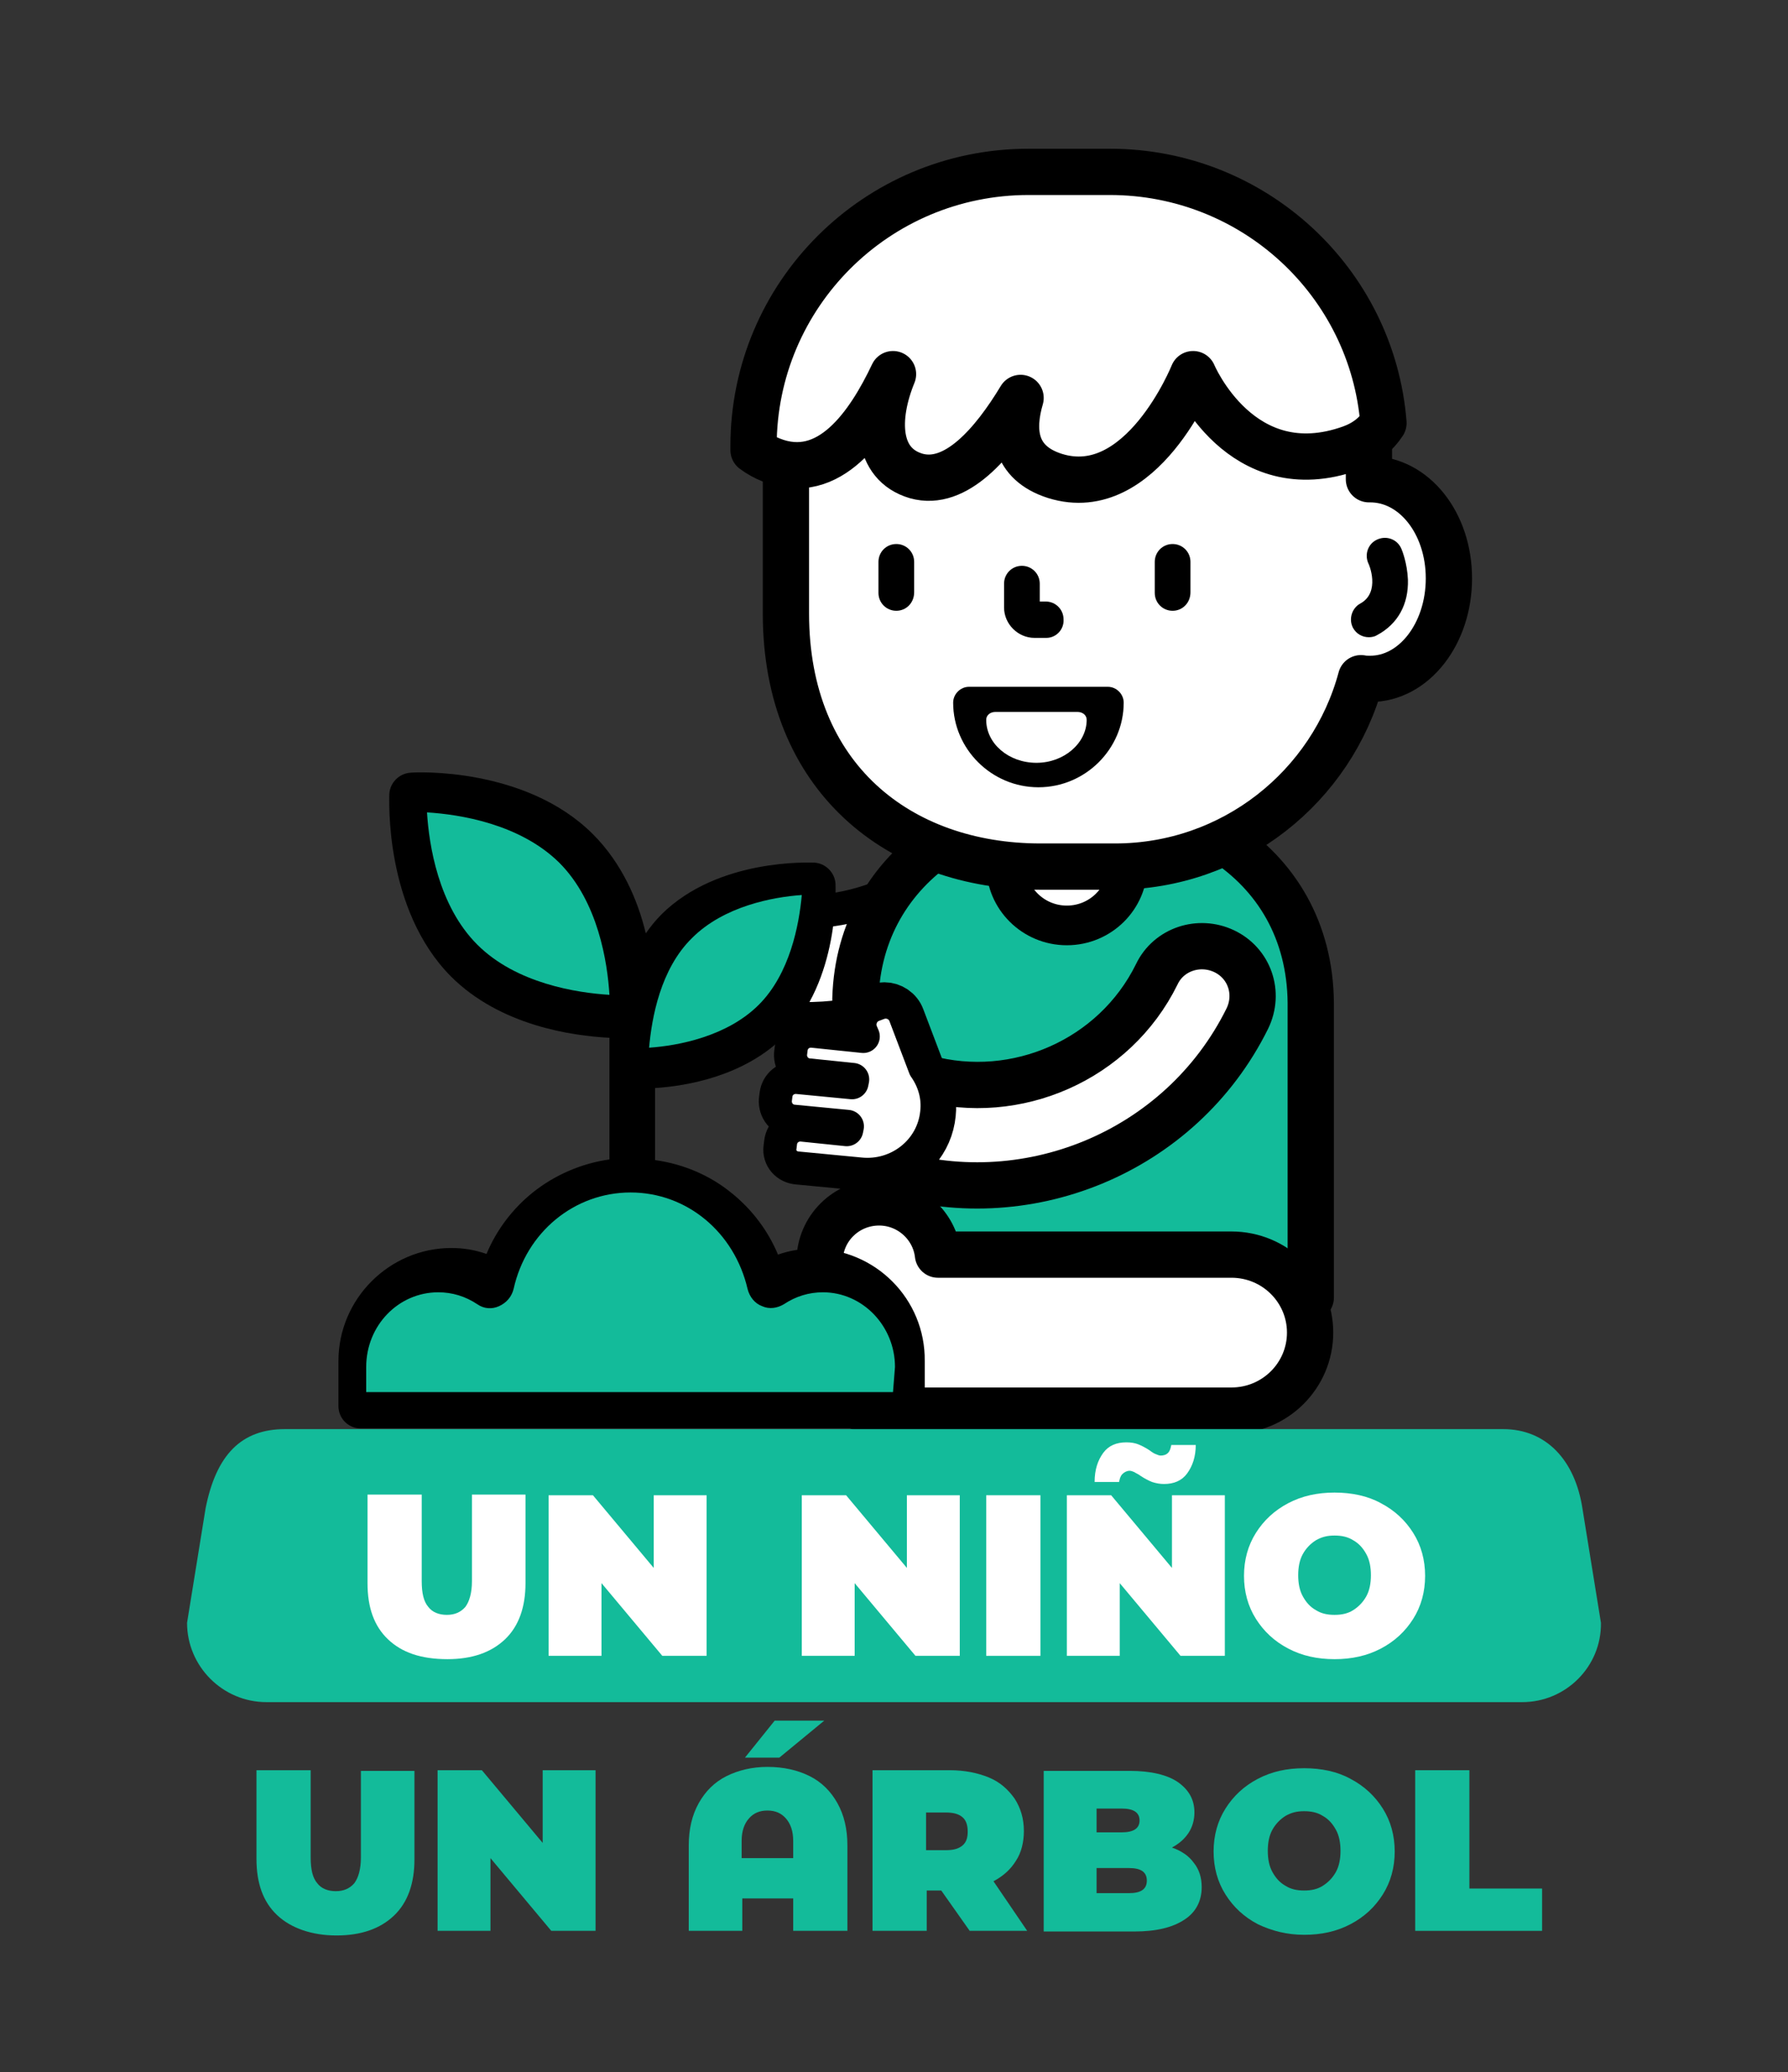 <?xml version="1.0" encoding="utf-8"?>
<!-- Generator: Adobe Illustrator 22.0.1, SVG Export Plug-In . SVG Version: 6.00 Build 0)  -->
<svg version="1.1" id="Capa_1" xmlns="http://www.w3.org/2000/svg" xmlns:xlink="http://www.w3.org/1999/xlink" x="0px" y="0px"
	 viewBox="0 0 270.5 313.5" style="enable-background:new 0 0 270.5 313.5;" xml:space="preserve">
<rect x="0" y="0" width="270.5" height="313.5" fill="#333333" stroke="none"/>
<style type="text/css">
	.st0{fill:#FFFFFF;stroke:#000000;stroke-width:5;stroke-linecap:round;stroke-linejoin:round;stroke-miterlimit:10;}
	.st1{fill:#13BB9A;stroke:#000000;stroke-width:7;stroke-linecap:round;stroke-linejoin:round;stroke-miterlimit:10;}
	.st2{fill:#FFFFFF;stroke:#000000;stroke-width:6;stroke-linecap:round;stroke-linejoin:round;stroke-miterlimit:10;}
	.st3{fill:#FFFFFF;stroke:#000000;stroke-width:7;stroke-linecap:round;stroke-linejoin:round;stroke-miterlimit:10;}
	.st4{fill:#FFFFFF;}
	.st5{fill:#13BB9A;}
</style>
<g>
	<g>
		<path class="st0" d="M129.7,152.1c0-6.5,1.9-12.4,5.4-17.2c-6,2.8-12.6,3.7-19,2.6v16.3c4.5,0.5,9.1,0.4,13.6-0.4V152.1z"/>
		<path class="st1" d="M185.1,127.2c-5,2.4-10.6,3.7-16.4,3.7h-11.3c-5.7,0-11-1-15.8-2.9c-7.4,5.3-12.2,13.6-12.2,24v5.2l1.5,0.2
			l-0.2-0.6l-0.3-0.7c-0.3-0.7-0.2-1.4,0.1-2.1c0.3-0.7,0.8-1.2,1.5-1.4l0.8-0.3c0.3-0.1,0.6-0.2,1-0.2c1.1,0,2.2,0.7,2.6,1.8l3,7.9
			l0,0c0.3,0.5,0.6,1,0.9,1.5l0.1,0.2l0.2,0c2.4,0.6,4.9,0.9,7.4,0.9c11.6,0,22.3-6.6,27.4-16.9c1.2-2.5,3.8-4.1,6.6-4.1
			c1.1,0,2.2,0.2,3.2,0.7c1.7,0.8,3.1,2.3,3.7,4.1c0.6,1.8,0.5,3.8-0.4,5.5c-3.8,7.6-9.6,14-17,18.5c-7.1,4.3-15.3,6.6-23.6,6.6
			c0,0,0,0,0,0c-3.1,0-6.3-0.3-9.3-1v18.5h59.7v-44.6C198.2,140.8,193.1,132.4,185.1,127.2z"/>
		<path class="st2" d="M168.7,130.9h-11.3c-1.8,0-3.5-0.1-5.2-0.3v0.3c0,5,4.1,9.1,9.2,9.1c5.1,0,9.2-4.1,9.2-9.1v-0.1
			C169.9,130.9,169.3,130.9,168.7,130.9z"/>
		<path class="st3" d="M207.3,72.5c-0.1,0-0.1,0-0.2,0v-5.4c0-0.4,0-0.8,0-1.2c-0.8,0.6-1.7,1.2-2.8,1.5c-2.3,0.8-4.5,1.2-6.7,1.2
			c0,0,0,0,0,0c-11.5,0-16.7-12.1-16.8-12.2l-0.3-0.8l-0.3,0.8c-0.1,0.2-6.4,15.7-16.9,15.7c-1.2,0-2.3-0.2-3.5-0.6
			c-5-1.6-6.7-5.4-4.9-11.3l-0.7-0.3c-3.2,5.4-8.2,11.9-13.5,11.9c-0.6,0-1.2-0.1-1.8-0.3c-2-0.6-3.4-1.7-4.2-3.4
			c-1.3-2.7-1-6.9,0.9-11.5l-0.7-0.3c-4.4,9.2-9,13.6-14.2,13.6c-0.6,0-1.2-0.1-1.8-0.2v23.1c0,24.9,17.2,38.3,38.5,38.3h11.3
			c17.8,0,32.8-12.1,37.2-28.5c0.5,0.1,0.9,0.1,1.4,0.1c6.6,0,11.9-6.8,11.9-15.2S213.9,72.5,207.3,72.5z"/>
		<g>
			<path d="M177.4,92.4c-1.5,0-2.7-1.2-2.7-2.7V85c0-1.5,1.2-2.7,2.7-2.7c1.5,0,2.7,1.2,2.7,2.7v4.6
				C180.1,91.2,178.9,92.4,177.4,92.4z"/>
			<path d="M135.6,92.4c-1.5,0-2.7-1.2-2.7-2.7V85c0-1.5,1.2-2.7,2.7-2.7c1.5,0,2.7,1.2,2.7,2.7v4.6
				C138.3,91.2,137.1,92.4,135.6,92.4z"/>
			<path d="M158.3,96.5h-1.8c-2.5,0-4.6-2.1-4.6-4.6v-3.6c0-1.5,1.2-2.7,2.7-2.7c1.5,0,2.7,1.2,2.7,2.7V91h0.9
				c1.5,0,2.7,1.2,2.7,2.7C161,95.2,159.8,96.5,158.3,96.5z"/>
		</g>
		<path d="M157.1,119.1c-7.1,0-12.9-5.8-12.9-12.8c0-1.3,1.1-2.4,2.4-2.4h21c1.3,0,2.4,1.1,2.4,2.4
			C170,113.3,164.2,119.1,157.1,119.1z"/>
		<path class="st4" d="M156.8,115.4c-4.2,0-7.6-2.9-7.6-6.5c0-0.7,0.6-1.2,1.4-1.2H163c0.8,0,1.4,0.5,1.4,1.2
			C164.4,112.4,161,115.4,156.8,115.4z"/>
		<path class="st3" d="M167.9,26h-12.3c-23,0-41.6,18.6-41.6,41.5v0.6c0.8,0.6,1.7,1.1,2.7,1.5c8.8,3.5,14.8-5.4,18.4-13
			c-2.7,6.6-2.6,13.6,3.5,15.4c6,1.7,11.7-5,15.8-11.8c-1.4,4.8-1.1,9.8,5.2,11.8c13.1,4.1,20.9-15.4,20.9-15.4s7.2,17.2,23.9,11.2
			c2.2-0.8,3.8-2.1,4.9-3.8C207.6,42.7,189.7,26,167.9,26z"/>
		<path d="M207.1,96.4c-1,0-1.9-0.5-2.4-1.4c-0.7-1.3-0.2-3,1.1-3.7c3.1-1.7,1.3-6,1.2-6.1c-0.6-1.4,0-3,1.4-3.6
			c1.4-0.6,3,0,3.6,1.4c0.1,0.2,0.9,2.2,1,4.7c0.1,3.7-1.5,6.7-4.7,8.4C208,96.3,207.5,96.4,207.1,96.4z"/>
		<path class="st3" d="M185.2,143.9c-3.8-1.8-8.4-0.3-10.2,3.5c-6.4,13-21.3,19.4-34.9,15.7c0.8,1.7,1.2,3.6,1,5.4
			c-0.4,4.2-3.4,7.5-7.3,8.6c21.1,6.9,44.8-2.6,54.9-23C190.6,150.2,189,145.7,185.2,143.9z"/>
		<path class="st0" d="M118,173.6l0.1-0.8c0.2-1.6,1.6-2.7,3.2-2.6l6.8,0.7l0.1-0.5l-8.3-0.8c-1.6-0.2-2.7-1.6-2.6-3.2l0.1-0.8
			c0.2-1.6,1.6-2.7,3.2-2.6l8.3,0.8l0.1-0.5l-6.8-0.7c-1.6-0.2-2.7-1.6-2.6-3.2l0.1-0.8c0.2-1.6,1.6-2.7,3.2-2.6l7.7,0.8l0,0
			l-0.3-0.7c-0.6-1.6,0.2-3.4,1.8-4l0.8-0.3c1.6-0.6,3.4,0.2,4,1.8l3,7.9c1.4,2,2.1,4.4,1.8,6.9c-0.6,5.7-5.8,9.8-11.6,9.2l-9.4-0.9
			C119,176.6,117.8,175.2,118,173.6z"/>
		<path class="st3" d="M132.4,213.4L132.4,213.4l53.9,0c6.6,0,11.9-5.3,11.9-11.8c0-6.5-5.3-11.8-11.9-11.8h-44.4
			c-0.5-4.4-4.3-7.9-8.9-7.9c-5,0-9,4-9,8.9v13.6C124,209.2,127.7,213,132.4,213.4z"/>
	</g>
	<g>
		<path d="M123,188.9c-1.8,0-3.6,0.3-5.3,0.9c-1.5-3.6-3.9-6.8-7-9.3c-3.3-2.7-7.3-4.4-11.6-5v-10.9c4.8-0.3,13.5-1.8,19.5-7.8
			c8.5-8.5,7.8-22.5,7.8-23.1c-0.1-1.7-1.5-3.1-3.2-3.2c-0.6,0-14.5-0.7-23.1,7.8c-0.9,0.9-1.7,1.9-2.4,2.9c-1.2-5-3.6-10.6-8-15
			c-10.2-10.2-26.9-9.4-27.6-9.3c-1.7,0.1-3.1,1.5-3.2,3.2c0,0.7-0.8,17.4,9.3,27.6c7.5,7.5,18.4,9,24,9.3v18.4
			c-4.2,0.6-8.2,2.3-11.6,5c-3.1,2.5-5.5,5.7-7,9.3c-1.7-0.6-3.5-0.9-5.3-0.9c-9.4,0-17.1,7.7-17.1,17.1v6.8c0,1.9,1.5,3.4,3.4,3.4
			h81.9c1.9,0,3.4-1.5,3.4-3.4v-6.8C140,196.5,132.4,188.9,123,188.9L123,188.9z"/>
	</g>
	<path class="st5" d="M135.1,210.6H55.4v-3.8c0-6.3,4.9-11.3,10.9-11.3c2.1,0,4.1,0.6,5.9,1.8c1,0.7,2.2,0.8,3.3,0.3
		c1.1-0.5,1.9-1.4,2.2-2.6c1.9-8.6,9.2-14.6,17.7-14.6s15.7,6,17.7,14.6c0.3,1.2,1.1,2.2,2.2,2.6c1.1,0.5,2.3,0.3,3.3-0.3
		c1.8-1.2,3.8-1.8,5.9-1.8c6,0,10.9,5.1,10.9,11.3L135.1,210.6z"/>
	<path class="st5" d="M84.6,130.5c5.9,5.9,7.3,15.1,7.6,20c-4.9-0.3-14.1-1.7-20-7.6c-5.9-5.9-7.3-15.1-7.6-20
		C69.5,123.2,78.6,124.6,84.6,130.5z"/>
	<path class="st5" d="M104.7,141.9c4.8-4.8,12.2-6.2,16.6-6.5c-0.4,4.5-1.8,11.9-6.5,16.6c-4.8,4.8-12.2,6.2-16.6,6.5
		C98.6,154,99.9,146.6,104.7,141.9z"/>
</g>
<g>
	<path class="st5" d="M41.9,289.7c-2.1-2-3.1-4.8-3.1-8.5v-13.4h8.2V281c0,1.8,0.3,3.1,1,3.9c0.6,0.8,1.6,1.2,2.8,1.2
		s2.1-0.4,2.8-1.2c0.6-0.8,1-2.1,1-3.9v-13.1h8.1v13.4c0,3.6-1,6.5-3.1,8.5s-5,3-8.7,3S44,291.7,41.9,289.7z"/>
	<path class="st5" d="M90.1,267.8v24.3h-6.7l-9.2-11v11h-8v-24.3h6.7l9.2,11v-11H90.1z"/>
	<path class="st5" d="M122.5,268.7c1.8,0.9,3.2,2.3,4.2,4.1c1,1.8,1.5,3.9,1.5,6.4v12.9H120v-4.9h-7.7v4.9h-8.1v-12.9
		c0-2.5,0.5-4.6,1.5-6.4c1-1.8,2.4-3.2,4.2-4.1c1.8-0.9,3.9-1.4,6.2-1.4C118.6,267.3,120.7,267.8,122.5,268.7z M120,281.1v-2.6
		c0-1.5-0.4-2.6-1.1-3.4c-0.7-0.8-1.6-1.2-2.8-1.2s-2.1,0.4-2.8,1.2c-0.7,0.8-1.1,1.9-1.1,3.4v2.6H120z M117.2,260.3h7.5l-6.8,5.6
		h-5.2L117.2,260.3z"/>
	<path class="st5" d="M142.4,286h-2.2v6.1H132v-24.3h11.7c2.2,0,4.2,0.4,5.9,1.1c1.7,0.7,2.9,1.8,3.9,3.2c0.9,1.4,1.4,3,1.4,4.9
		c0,1.7-0.4,3.3-1.2,4.5c-0.8,1.3-1.9,2.3-3.4,3.1l5.1,7.5h-8.7L142.4,286z M145.6,274.9c-0.6-0.5-1.4-0.7-2.5-0.7h-3v5.7h3
		c1.1,0,1.9-0.2,2.5-0.7c0.6-0.5,0.8-1.2,0.8-2.1S146.2,275.4,145.6,274.9z"/>
	<path class="st5" d="M180.6,281.8c0.8,1,1.2,2.2,1.2,3.7c0,2.1-0.9,3.8-2.6,4.9c-1.8,1.2-4.3,1.8-7.6,1.8h-13.7v-24.3h13
		c3.2,0,5.7,0.6,7.3,1.7c1.7,1.2,2.5,2.7,2.5,4.6c0,1.1-0.3,2.2-0.9,3.1c-0.6,0.9-1.4,1.6-2.5,2.2
		C178.7,280,179.8,280.7,180.6,281.8z M165.9,273.6v3.6h3.8c1.8,0,2.7-0.6,2.7-1.8c0-1.2-0.9-1.8-2.7-1.8H165.9z M173.5,284.5
		c0-1.3-0.9-1.9-2.7-1.9h-4.9v3.8h4.9C172.6,286.4,173.5,285.8,173.5,284.5z"/>
	<path class="st5" d="M190.3,291.1c-2.1-1.1-3.7-2.6-4.9-4.5s-1.8-4.1-1.8-6.5c0-2.4,0.6-4.6,1.8-6.5s2.8-3.4,4.9-4.5
		c2.1-1.1,4.4-1.6,7-1.6s5,0.5,7,1.6c2.1,1.1,3.7,2.6,4.9,4.5c1.2,1.9,1.8,4.1,1.8,6.5c0,2.4-0.6,4.6-1.8,6.5
		c-1.2,1.9-2.8,3.4-4.9,4.5c-2.1,1.1-4.4,1.6-7,1.6S192.4,292.1,190.3,291.1z M200.1,285.3c0.8-0.5,1.5-1.2,2-2.1
		c0.5-0.9,0.7-2,0.7-3.2c0-1.2-0.2-2.3-0.7-3.2c-0.5-0.9-1.1-1.6-2-2.1c-0.8-0.5-1.7-0.7-2.8-0.7s-1.9,0.2-2.8,0.7
		c-0.8,0.5-1.5,1.2-2,2.1c-0.5,0.9-0.7,2-0.7,3.2c0,1.2,0.2,2.3,0.7,3.2c0.5,0.9,1.1,1.6,2,2.1c0.8,0.5,1.7,0.7,2.8,0.7
		S199.3,285.8,200.1,285.3z"/>
	<path class="st5" d="M214.1,267.8h8.2v17.9h11v6.4h-19.2V267.8z"/>
</g>
<path class="st5" d="M230.3,257.5h-190c-6.6,0-12-5.4-12-12l2.8-17.3c1.6-8.1,5.4-12,12-12h184.3c6.6,0,10.9,4.8,12,12l2.8,17.3
	C242.3,252.1,236.9,257.5,230.3,257.5z"/>
<g>
	<path class="st4" d="M58.7,248c-2.1-2-3.1-4.8-3.1-8.5v-13.4h8.2v13.1c0,1.8,0.3,3.1,1,3.9c0.6,0.8,1.6,1.2,2.8,1.2
		c1.2,0,2.1-0.4,2.8-1.2c0.6-0.8,1-2.1,1-3.9v-13.1h8.1v13.4c0,3.6-1,6.5-3.1,8.5c-2.1,2-5,3-8.7,3C63.7,251,60.8,250,58.7,248z"/>
	<path class="st4" d="M106.9,226.2v24.3h-6.7l-9.2-11v11h-8v-24.3h6.7l9.2,11v-11H106.9z"/>
	<path class="st4" d="M145.2,226.2v24.3h-6.7l-9.2-11v11h-8v-24.3h6.7l9.2,11v-11H145.2z"/>
	<path class="st4" d="M149.2,226.2h8.2v24.3h-8.2V226.2z"/>
	<path class="st4" d="M185.3,226.2v24.3h-6.7l-9.2-11v11h-8v-24.3h6.7l9.2,11v-11H185.3z M174.3,224.2c-0.5-0.2-1.1-0.5-1.7-0.9
		c-0.4-0.3-0.7-0.4-1-0.6c-0.2-0.1-0.5-0.2-0.7-0.2c-0.4,0-0.8,0.2-1.1,0.5s-0.4,0.7-0.5,1.2h-3.7c0-1.9,0.5-3.3,1.3-4.4
		s2-1.6,3.5-1.6c0.7,0,1.3,0.1,1.8,0.3s1.1,0.5,1.7,0.9c0.4,0.3,0.7,0.5,1,0.6c0.2,0.1,0.5,0.2,0.7,0.2c0.4,0,0.8-0.1,1.1-0.4
		s0.4-0.7,0.5-1.2h3.7c0,1.8-0.5,3.2-1.3,4.3c-0.8,1.1-2,1.6-3.5,1.6C175.5,224.5,174.9,224.4,174.3,224.2z"/>
	<path class="st4" d="M194.9,249.4c-2.1-1.1-3.7-2.6-4.9-4.5s-1.8-4.1-1.8-6.5c0-2.4,0.6-4.6,1.8-6.5s2.8-3.4,4.9-4.5
		c2.1-1.1,4.4-1.6,7-1.6s5,0.5,7,1.6c2.1,1.1,3.7,2.6,4.9,4.5c1.2,1.9,1.8,4.1,1.8,6.5c0,2.4-0.6,4.6-1.8,6.5
		c-1.2,1.9-2.8,3.4-4.9,4.5c-2.1,1.1-4.4,1.6-7,1.6S197,250.5,194.9,249.4z M204.7,243.6c0.8-0.5,1.5-1.2,2-2.1
		c0.5-0.9,0.7-2,0.7-3.2c0-1.2-0.2-2.3-0.7-3.2c-0.5-0.9-1.1-1.6-2-2.1c-0.8-0.5-1.7-0.7-2.8-0.7s-1.9,0.2-2.8,0.7
		c-0.8,0.5-1.5,1.2-2,2.1c-0.5,0.9-0.7,2-0.7,3.2c0,1.2,0.2,2.3,0.7,3.2c0.5,0.9,1.1,1.6,2,2.1c0.8,0.5,1.7,0.7,2.8,0.7
		S203.9,244.1,204.7,243.6z"/>
</g>
</svg>
